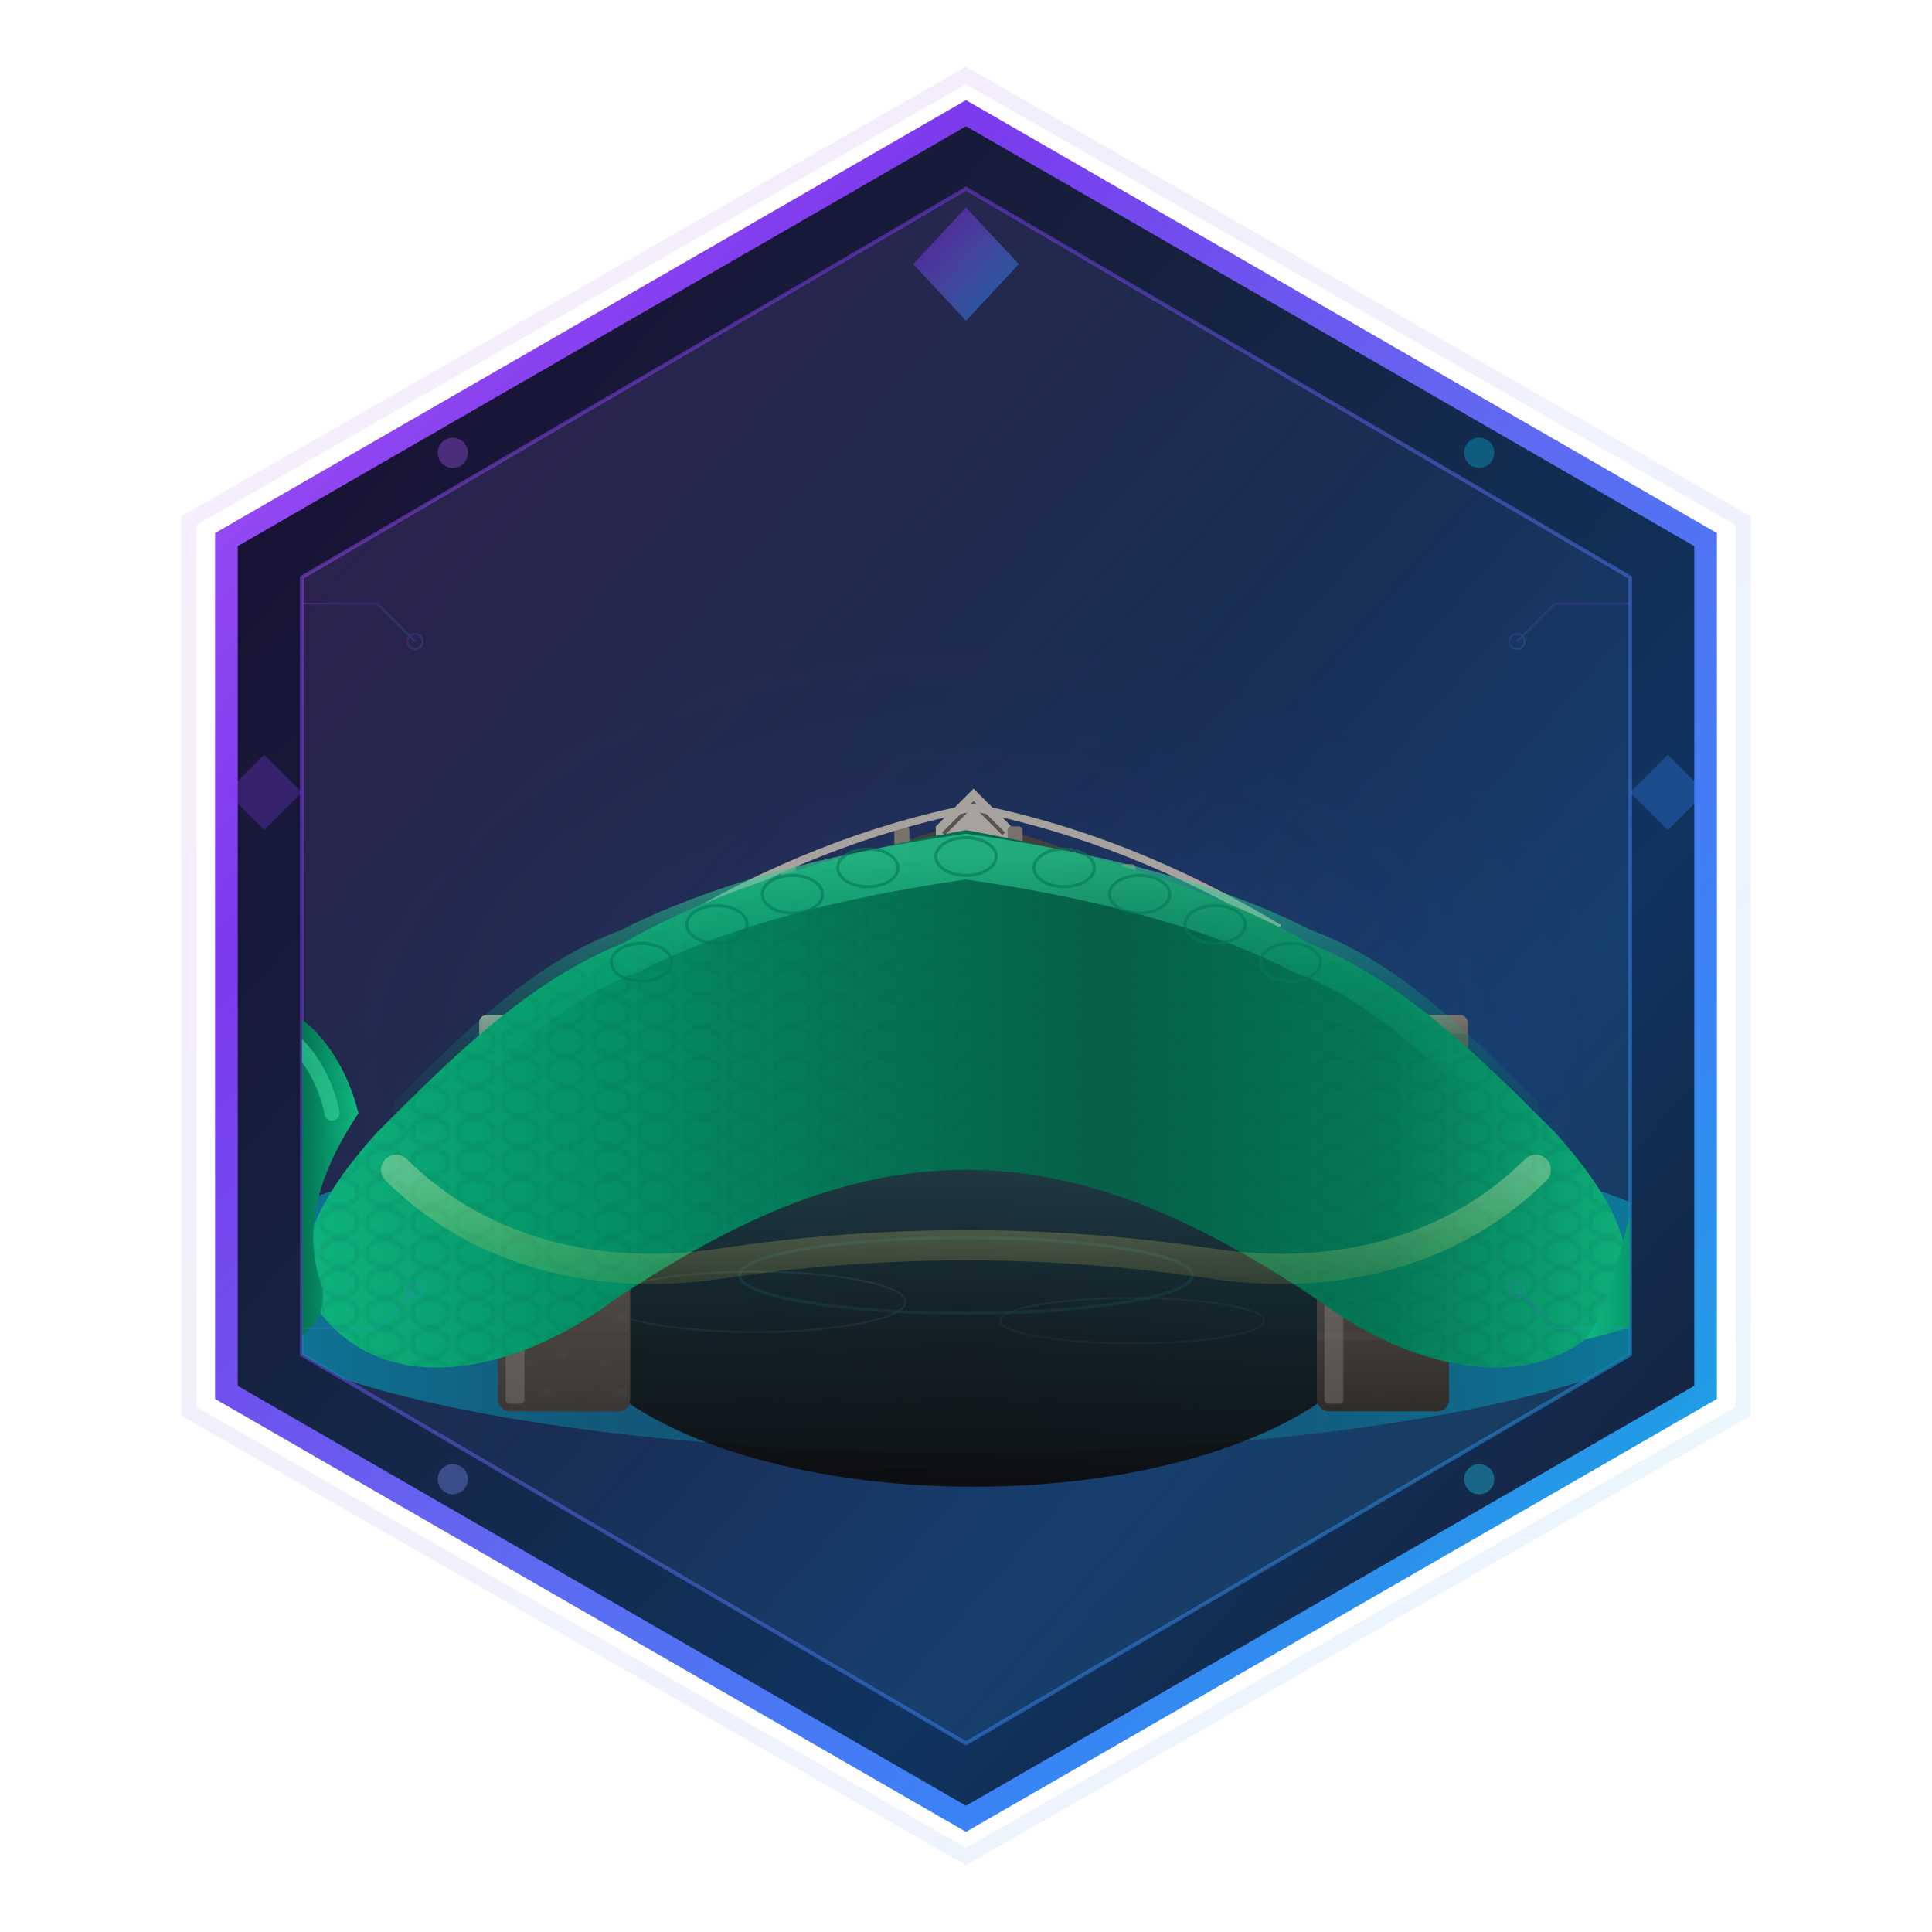 <svg width="512" height="512" viewBox="0 0 512 512" xmlns="http://www.w3.org/2000/svg">
  <defs>
    <!-- Premium gradient backgrounds -->
    <linearGradient id="hexBg" x1="0%" y1="0%" x2="100%" y2="100%">
      <stop offset="0%" stop-color="#1a0a2e"/>
      <stop offset="35%" stop-color="#16213e"/>
      <stop offset="70%" stop-color="#0f3460"/>
      <stop offset="100%" stop-color="#1a1a2e"/>
    </linearGradient>
    
    <linearGradient id="hexBorder" x1="0%" y1="0%" x2="100%" y2="100%">
      <stop offset="0%" stop-color="#a855f7"/>
      <stop offset="25%" stop-color="#7c3aed"/>
      <stop offset="50%" stop-color="#6366f1"/>
      <stop offset="75%" stop-color="#3b82f6"/>
      <stop offset="100%" stop-color="#06b6d4"/>
    </linearGradient>
    
    <linearGradient id="innerHexGlow" x1="0%" y1="0%" x2="100%" y2="100%">
      <stop offset="0%" stop-color="#c084fc" stop-opacity="0.3"/>
      <stop offset="50%" stop-color="#818cf8" stop-opacity="0.1"/>
      <stop offset="100%" stop-color="#22d3ee" stop-opacity="0.3"/>
    </linearGradient>
    
    <!-- Snake body gradient -->
    <linearGradient id="snakeBody" x1="0%" y1="0%" x2="100%" y2="0%">
      <stop offset="0%" stop-color="#10b981"/>
      <stop offset="20%" stop-color="#059669"/>
      <stop offset="40%" stop-color="#047857"/>
      <stop offset="60%" stop-color="#065f46"/>
      <stop offset="80%" stop-color="#047857"/>
      <stop offset="100%" stop-color="#10b981"/>
    </linearGradient>
    
    <linearGradient id="snakeHighlight" x1="0%" y1="0%" x2="0%" y2="100%">
      <stop offset="0%" stop-color="#34d399" stop-opacity="0.9"/>
      <stop offset="50%" stop-color="#10b981" stop-opacity="0.4"/>
      <stop offset="100%" stop-color="#059669" stop-opacity="0.1"/>
    </linearGradient>
    
    <linearGradient id="snakeUnderbelly" x1="0%" y1="0%" x2="0%" y2="100%">
      <stop offset="0%" stop-color="#fef9c3" stop-opacity="0.8"/>
      <stop offset="100%" stop-color="#fde047" stop-opacity="0.3"/>
    </linearGradient>
    
    <!-- Bridge gradient -->
    <linearGradient id="bridgeMain" x1="0%" y1="0%" x2="0%" y2="100%">
      <stop offset="0%" stop-color="#78716c"/>
      <stop offset="30%" stop-color="#57534e"/>
      <stop offset="70%" stop-color="#44403c"/>
      <stop offset="100%" stop-color="#292524"/>
    </linearGradient>
    
    <linearGradient id="bridgeStone" x1="0%" y1="0%" x2="100%" y2="100%">
      <stop offset="0%" stop-color="#a8a29e"/>
      <stop offset="50%" stop-color="#78716c"/>
      <stop offset="100%" stop-color="#57534e"/>
    </linearGradient>
    
    <linearGradient id="bridgeShadow" x1="0%" y1="0%" x2="0%" y2="100%">
      <stop offset="0%" stop-color="#1c1917" stop-opacity="0.6"/>
      <stop offset="100%" stop-color="#0c0a09" stop-opacity="0.9"/>
    </linearGradient>
    
    <!-- Water gradient -->
    <linearGradient id="water" x1="0%" y1="0%" x2="100%" y2="0%">
      <stop offset="0%" stop-color="#0891b2" stop-opacity="0.8"/>
      <stop offset="25%" stop-color="#0e7490" stop-opacity="0.6"/>
      <stop offset="50%" stop-color="#155e75" stop-opacity="0.7"/>
      <stop offset="75%" stop-color="#0e7490" stop-opacity="0.6"/>
      <stop offset="100%" stop-color="#0891b2" stop-opacity="0.8"/>
    </linearGradient>
    
    <linearGradient id="waterHighlight" x1="0%" y1="0%" x2="0%" y2="100%">
      <stop offset="0%" stop-color="#67e8f9" stop-opacity="0.6"/>
      <stop offset="100%" stop-color="#22d3ee" stop-opacity="0"/>
    </linearGradient>
    
    <!-- Glow effects -->
    <radialGradient id="centerGlow" cx="50%" cy="50%" r="50%">
      <stop offset="0%" stop-color="#a78bfa" stop-opacity="0.15"/>
      <stop offset="50%" stop-color="#6366f1" stop-opacity="0.05"/>
      <stop offset="100%" stop-color="#1e1b4b" stop-opacity="0"/>
    </radialGradient>
    
    <radialGradient id="snakeEyeGlow" cx="50%" cy="50%" r="50%">
      <stop offset="0%" stop-color="#fef08a"/>
      <stop offset="60%" stop-color="#facc15"/>
      <stop offset="100%" stop-color="#eab308"/>
    </radialGradient>
    
    <!-- Advanced filters -->
    <filter id="outerGlow" x="-50%" y="-50%" width="200%" height="200%">
      <feGaussianBlur in="SourceGraphic" stdDeviation="8" result="blur"/>
      <feColorMatrix in="blur" type="matrix" 
        values="0.4 0 0 0 0.4
                0 0.2 0 0 0.2
                0 0 0.8 0 0.9
                0 0 0 1 0" result="colorBlur"/>
      <feMerge>
        <feMergeNode in="colorBlur"/>
        <feMergeNode in="SourceGraphic"/>
      </feMerge>
    </filter>
    
    <filter id="innerShadow" x="-20%" y="-20%" width="140%" height="140%">
      <feOffset dx="0" dy="2"/>
      <feGaussianBlur stdDeviation="3" result="offset-blur"/>
      <feComposite operator="out" in="SourceGraphic" in2="offset-blur" result="inverse"/>
      <feFlood flood-color="#000" flood-opacity="0.4" result="color"/>
      <feComposite operator="in" in="color" in2="inverse" result="shadow"/>
      <feComposite operator="over" in="shadow" in2="SourceGraphic"/>
    </filter>
    
    <filter id="dropShadow" x="-20%" y="-20%" width="140%" height="140%">
      <feGaussianBlur in="SourceAlpha" stdDeviation="4"/>
      <feOffset dx="2" dy="4" result="offsetblur"/>
      <feComponentTransfer>
        <feFuncA type="linear" slope="0.6"/>
      </feComponentTransfer>
      <feMerge>
        <feMergeNode/>
        <feMergeNode in="SourceGraphic"/>
      </feMerge>
    </filter>
    
    <filter id="textGlow" x="-30%" y="-30%" width="160%" height="160%">
      <feGaussianBlur in="SourceGraphic" stdDeviation="2" result="blur"/>
      <feMerge>
        <feMergeNode in="blur"/>
        <feMergeNode in="blur"/>
        <feMergeNode in="SourceGraphic"/>
      </feMerge>
    </filter>
    
    <filter id="snakeGlow" x="-20%" y="-20%" width="140%" height="140%">
      <feGaussianBlur in="SourceAlpha" stdDeviation="3"/>
      <feOffset dx="0" dy="0" result="offsetblur"/>
      <feFlood flood-color="#10b981" flood-opacity="0.5"/>
      <feComposite in2="offsetblur" operator="in"/>
      <feMerge>
        <feMergeNode/>
        <feMergeNode in="SourceGraphic"/>
      </feMerge>
    </filter>
    
    <filter id="waterRipple" x="-10%" y="-10%" width="120%" height="120%">
      <feTurbulence type="fractalNoise" baseFrequency="0.02" numOctaves="3" result="noise"/>
      <feDisplacementMap in="SourceGraphic" in2="noise" scale="3" xChannelSelector="R" yChannelSelector="G"/>
    </filter>
    
    <!-- Patterns -->
    <pattern id="scalePattern" x="0" y="0" width="12" height="8" patternUnits="userSpaceOnUse">
      <ellipse cx="6" cy="4" rx="5" ry="3.5" fill="none" stroke="#065f46" stroke-width="0.5" opacity="0.6"/>
    </pattern>
    
    <pattern id="stoneTexture" x="0" y="0" width="20" height="20" patternUnits="userSpaceOnUse">
      <rect width="20" height="20" fill="#57534e"/>
      <circle cx="3" cy="5" r="1" fill="#78716c" opacity="0.5"/>
      <circle cx="12" cy="8" r="0.8" fill="#44403c" opacity="0.4"/>
      <circle cx="7" cy="15" r="1.2" fill="#78716c" opacity="0.3"/>
      <circle cx="16" cy="3" r="0.6" fill="#44403c" opacity="0.5"/>
      <circle cx="18" cy="17" r="0.9" fill="#78716c" opacity="0.4"/>
    </pattern>
    
    <!-- Clip paths -->
    <clipPath id="hexClip">
      <path d="M 256 30 L 452 143 L 452 369 L 256 482 L 60 369 L 60 143 Z"/>
    </clipPath>
    
    <clipPath id="innerHexClip">
      <path d="M 256 50 L 432 153 L 432 359 L 256 462 L 80 359 L 80 153 Z"/>
    </clipPath>
  </defs>
  
  <!-- Outer glow layer -->
  <path d="M 256 20 L 462 138 L 462 374 L 256 492 L 50 374 L 50 138 Z"
        fill="none" stroke="url(#hexBorder)" stroke-width="4" opacity="0.3"
        filter="url(#outerGlow)"/>
  
  <!-- Main hexagon background -->
  <path d="M 256 30 L 452 143 L 452 369 L 256 482 L 60 369 L 60 143 Z"
        fill="url(#hexBg)" filter="url(#innerShadow)"/>
  
  <!-- Hexagon border with gradient -->
  <path d="M 256 30 L 452 143 L 452 369 L 256 482 L 60 369 L 60 143 Z"
        fill="none" stroke="url(#hexBorder)" stroke-width="6"/>
  
  <!-- Inner hexagon accent -->
  <path d="M 256 50 L 432 153 L 432 359 L 256 462 L 80 359 L 80 153 Z"
        fill="url(#innerHexGlow)" stroke="url(#hexBorder)" stroke-width="1" opacity="0.5"/>
  
  <!-- Center ambient glow -->
  <ellipse cx="256" cy="280" rx="180" ry="120" fill="url(#centerGlow)"/>
  
  <!-- Clipped content area -->
  <g clip-path="url(#innerHexClip)">
    
    <!-- Water base layer -->
    <ellipse cx="256" cy="340" rx="200" ry="45" fill="url(#water)" filter="url(#waterRipple)"/>
    <ellipse cx="256" cy="335" rx="180" ry="25" fill="url(#waterHighlight)" opacity="0.4"/>
    
    <!-- Water ripple details -->
    <ellipse cx="200" cy="345" rx="40" ry="8" fill="none" stroke="#67e8f9" stroke-width="0.5" opacity="0.4"/>
    <ellipse cx="300" cy="350" rx="35" ry="6" fill="none" stroke="#67e8f9" stroke-width="0.5" opacity="0.3"/>
    <ellipse cx="256" cy="338" rx="60" ry="10" fill="none" stroke="#22d3ee" stroke-width="0.8" opacity="0.5"/>
    
    <!-- Bridge structure -->
    <g filter="url(#dropShadow)">
      <!-- Bridge arch shadow -->
      <ellipse cx="256" cy="310" rx="110" ry="50" fill="url(#bridgeShadow)" transform="translate(0, 30)"/>
      
      <!-- Left bridge pillar -->
      <g>
        <rect x="130" y="270" width="35" height="100" fill="url(#bridgeMain)" rx="3"/>
        <rect x="130" y="270" width="35" height="100" fill="url(#stoneTexture)" opacity="0.4" rx="3"/>
        <!-- Pillar stone details -->
        <line x1="130" y1="290" x2="165" y2="290" stroke="#44403c" stroke-width="2"/>
        <line x1="130" y1="320" x2="165" y2="320" stroke="#44403c" stroke-width="2"/>
        <line x1="130" y1="350" x2="165" y2="350" stroke="#44403c" stroke-width="2"/>
        <!-- Pillar highlight -->
        <rect x="132" y="272" width="5" height="96" fill="#a8a29e" opacity="0.3" rx="1"/>
        <!-- Pillar cap -->
        <rect x="125" y="265" width="45" height="10" fill="url(#bridgeStone)" rx="2"/>
      </g>
      
      <!-- Right bridge pillar -->
      <g>
        <rect x="347" y="270" width="35" height="100" fill="url(#bridgeMain)" rx="3"/>
        <rect x="347" y="270" width="35" height="100" fill="url(#stoneTexture)" opacity="0.4" rx="3"/>
        <!-- Pillar stone details -->
        <line x1="347" y1="290" x2="382" y2="290" stroke="#44403c" stroke-width="2"/>
        <line x1="347" y1="320" x2="382" y2="320" stroke="#44403c" stroke-width="2"/>
        <line x1="347" y1="350" x2="382" y2="350" stroke="#44403c" stroke-width="2"/>
        <!-- Pillar highlight -->
        <rect x="349" y="272" width="5" height="96" fill="#a8a29e" opacity="0.3" rx="1"/>
        <!-- Pillar cap -->
        <rect x="342" y="265" width="45" height="10" fill="url(#bridgeStone)" rx="2"/>
      </g>
      
      <!-- Bridge arch -->
      <path d="M 125 270 
               Q 147 270 165 260
               Q 200 230 256 215
               Q 312 230 347 260
               Q 365 270 387 270
               L 387 280
               Q 365 280 347 270
               Q 312 245 256 235
               Q 200 245 165 270
               Q 147 280 125 280
               Z"
            fill="url(#bridgeStone)"/>
      
      <!-- Bridge arch stone details -->
      <path d="M 165 260 Q 200 230 256 215 Q 312 230 347 260"
            fill="none" stroke="#44403c" stroke-width="3"/>
      <path d="M 175 252 Q 215 228 256 218 Q 297 228 337 252"
            fill="none" stroke="#78716c" stroke-width="1.5" opacity="0.6"/>
      
      <!-- Arch keystone -->
      <path d="M 246 215 L 256 205 L 266 215 L 266 225 L 246 225 Z" fill="#a8a29e"/>
      <path d="M 248 217 L 256 209 L 264 217" fill="none" stroke="#57534e" stroke-width="1"/>
      
      <!-- Bridge railing posts -->
      <rect x="175" y="240" width="4" height="20" fill="#78716c" rx="1"/>
      <rect x="205" y="225" width="4" height="20" fill="#78716c" rx="1"/>
      <rect x="235" y="215" width="4" height="20" fill="#78716c" rx="1"/>
      <rect x="265" y="215" width="4" height="20" fill="#78716c" rx="1"/>
      <rect x="295" y="225" width="4" height="20" fill="#78716c" rx="1"/>
      <rect x="325" y="240" width="4" height="20" fill="#78716c" rx="1"/>
      
      <!-- Bridge railing -->
      <path d="M 175 242 Q 215 218 256 210 Q 297 218 337 242"
            fill="none" stroke="#a8a29e" stroke-width="2"/>
    </g>
    
    <!-- Snake body - main curved form acting as bridge deck -->
    <g filter="url(#snakeGlow)">
      <!-- Snake body base -->
      <path d="M 100 300
               C 120 280 140 260 165 250
               Q 200 230 256 220
               Q 312 230 347 250
               C 372 260 392 280 412 300
               C 430 320 440 340 420 355
               C 400 370 370 360 350 345
               C 320 325 290 310 256 310
               C 222 310 192 325 162 345
               C 142 360 112 370 92 355
               C 72 340 82 320 100 300
               Z"
            fill="url(#snakeBody)"/>
      
      <!-- Snake scales overlay -->
      <path d="M 100 300
               C 120 280 140 260 165 250
               Q 200 230 256 220
               Q 312 230 347 250
               C 372 260 392 280 412 300
               C 430 320 440 340 420 355
               C 400 370 370 360 350 345
               C 320 325 290 310 256 310
               C 222 310 192 325 162 345
               C 142 360 112 370 92 355
               C 72 340 82 320 100 300
               Z"
            fill="url(#scalePattern)" opacity="0.5"/>
      
      <!-- Snake body highlight -->
      <path d="M 110 295
               C 128 277 145 260 167 252
               Q 200 235 256 227
               Q 312 235 345 252
               C 367 260 384 277 402 295"
            fill="none" stroke="url(#snakeHighlight)" stroke-width="12" stroke-linecap="round" opacity="0.7"/>
      
      <!-- Snake underbelly accent -->
      <path d="M 105 310
               C 125 330 155 340 190 335
               Q 223 330 256 330
               Q 289 330 322 335
               C 357 340 387 330 407 310"
            fill="none" stroke="url(#snakeUnderbelly)" stroke-width="8" stroke-linecap="round" opacity="0.4"/>
      
      <!-- Detailed scales on top -->
      <g opacity="0.6">
        <ellipse cx="170" cy="255" rx="8" ry="5" fill="none" stroke="#047857" stroke-width="0.8"/>
        <ellipse cx="190" cy="245" rx="8" ry="5" fill="none" stroke="#047857" stroke-width="0.8"/>
        <ellipse cx="210" cy="237" rx="8" ry="5" fill="none" stroke="#047857" stroke-width="0.8"/>
        <ellipse cx="230" cy="230" rx="8" ry="5" fill="none" stroke="#047857" stroke-width="0.8"/>
        <ellipse cx="256" cy="227" rx="8" ry="5" fill="none" stroke="#047857" stroke-width="0.8"/>
        <ellipse cx="282" cy="230" rx="8" ry="5" fill="none" stroke="#047857" stroke-width="0.8"/>
        <ellipse cx="302" cy="237" rx="8" ry="5" fill="none" stroke="#047857" stroke-width="0.8"/>
        <ellipse cx="322" cy="245" rx="8" ry="5" fill="none" stroke="#047857" stroke-width="0.8"/>
        <ellipse cx="342" cy="255" rx="8" ry="5" fill="none" stroke="#047857" stroke-width="0.8"/>
      </g>
    </g>
    
    <!-- Snake head (left side) -->
    <g filter="url(#snakeGlow)">
      <!-- Head shape -->
      <path d="M 72 355
               C 50 350 35 330 30 310
               C 25 290 35 270 55 265
               C 75 260 90 275 95 295
               C 85 310 80 325 85 340
               C 88 348 80 358 72 355
               Z"
            fill="url(#snakeBody)"/>
      
      <!-- Head scales -->
      <path d="M 72 355
               C 50 350 35 330 30 310
               C 25 290 35 270 55 265
               C 75 260 90 275 95 295
               C 85 310 80 325 85 340
               C 88 348 80 358 72 355
               Z"
            fill="url(#scalePattern)" opacity="0.4"/>
      
      <!-- Head highlight -->
      <path d="M 55 270 C 73 266 85 280 88 295"
            fill="none" stroke="#34d399" stroke-width="4" stroke-linecap="round" opacity="0.6"/>
      
      <!-- Eye socket -->
      <ellipse cx="55" cy="290" rx="12" ry="10" fill="#1a1a2e"/>
      
      <!-- Eye -->
      <ellipse cx="55" cy="290" rx="8" ry="7" fill="url(#snakeEyeGlow)"/>
      
      <!-- Pupil -->
      <ellipse cx="53" cy="290" rx="3" ry="6" fill="#1c1917"/>
      
      <!-- Eye highlight -->
      <circle cx="57" cy="286" r="2" fill="white" opacity="0.9"/>
      
      <!-- Nostril -->
      <ellipse cx="35" cy="300" rx="2" ry="1.5" fill="#065f46"/>
      
      <!-- Forked tongue -->
      <path d="M 28 310 
               C 20 315 15 310 8 305
               M 28 310
               C 20 320 15 325 8 330"
            fill="none" stroke="#ef4444" stroke-width="2" stroke-linecap="round"/>
      <path d="M 8 305 L 3 302 M 8 305 L 5 310"
            fill="none" stroke="#ef4444" stroke-width="1.5" stroke-linecap="round"/>
      <path d="M 8 330 L 3 333 M 8 330 L 5 325"
            fill="none" stroke="#ef4444" stroke-width="1.5" stroke-linecap="round"/>
    </g>
    
    <!-- Snake tail (right side) -->
    <g filter="url(#snakeGlow)">
      <!-- Tail shape -->
      <path d="M 420 355
               C 442 350 460 340 475 320
               C 485 305 490 285 485 270
               C 480 255 465 250 455 260
               C 445 270 440 290 435 310
               C 430 330 425 350 420 355
               Z"
            fill="url(#snakeBody)"/>
      
      <!-- Tail scales -->
      <path d="M 420 355
               C 442 350 460 340 475 320
               C 485 305 490 285 485 270
               C 480 255 465 250 455 260
               C 445 270 440 290 435 310
               C 430 330 425 350 420 355
               Z"
            fill="url(#scalePattern)" opacity="0.4"/>
      
      <!-- Tail highlight -->
      <path d="M 455 265 C 445 280 442 300 438 315"
            fill="none" stroke="#34d399" stroke-width="3" stroke-linecap="round" opacity="0.6"/>
      
      <!-- Tail tip detail -->
      <path d="M 485 270 C 492 258 495 245 490 235"
            fill="none" stroke="#10b981" stroke-width="4" stroke-linecap="round"/>
      <circle cx="490" cy="235" r="3" fill="#10b981"/>
      
      <!-- Rattle segments (stylized) -->
      <ellipse cx="488" cy="248" rx="4" ry="3" fill="#fef9c3" opacity="0.6"/>
      <ellipse cx="490" cy="240" rx="3.5" ry="2.5" fill="#fef9c3" opacity="0.5"/>
    </g>
    
  </g>
  
  <!-- Decorative corner accents -->
  <g opacity="0.6">
    <!-- Top corners -->
    <path d="M 256 55 L 270 70 L 256 85 L 242 70 Z" fill="url(#hexBorder)" opacity="0.8"/>
    
    <!-- Upper corners -->
    <circle cx="120" cy="120" r="4" fill="#a855f7" opacity="0.6"/>
    <circle cx="392" cy="120" r="4" fill="#06b6d4" opacity="0.6"/>
    
    <!-- Side accents -->
    <path d="M 70 200 L 80 210 L 70 220 L 60 210 Z" fill="#7c3aed" opacity="0.5"/>
    <path d="M 442 200 L 452 210 L 442 220 L 432 210 Z" fill="#3b82f6" opacity="0.5"/>
    
    <!-- Lower accents -->
    <circle cx="120" cy="392" r="4" fill="#818cf8" opacity="0.6"/>
    <circle cx="392" cy="392" r="4" fill="#22d3ee" opacity="0.6"/>
  </g>
  

  
  <!-- Subtle tech circuit lines -->
  <g opacity="0.2" stroke="url(#hexBorder)" stroke-width="0.5" fill="none">
    <path d="M 80 160 L 100 160 L 110 170"/>
    <path d="M 432 160 L 412 160 L 402 170"/>
    <path d="M 80 352 L 100 352 L 110 342"/>
    <path d="M 432 352 L 412 352 L 402 342"/>
    <circle cx="110" cy="170" r="2"/>
    <circle cx="402" cy="170" r="2"/>
    <circle cx="110" cy="342" r="2"/>
    <circle cx="402" cy="342" r="2"/>
  </g>
  
</svg>

